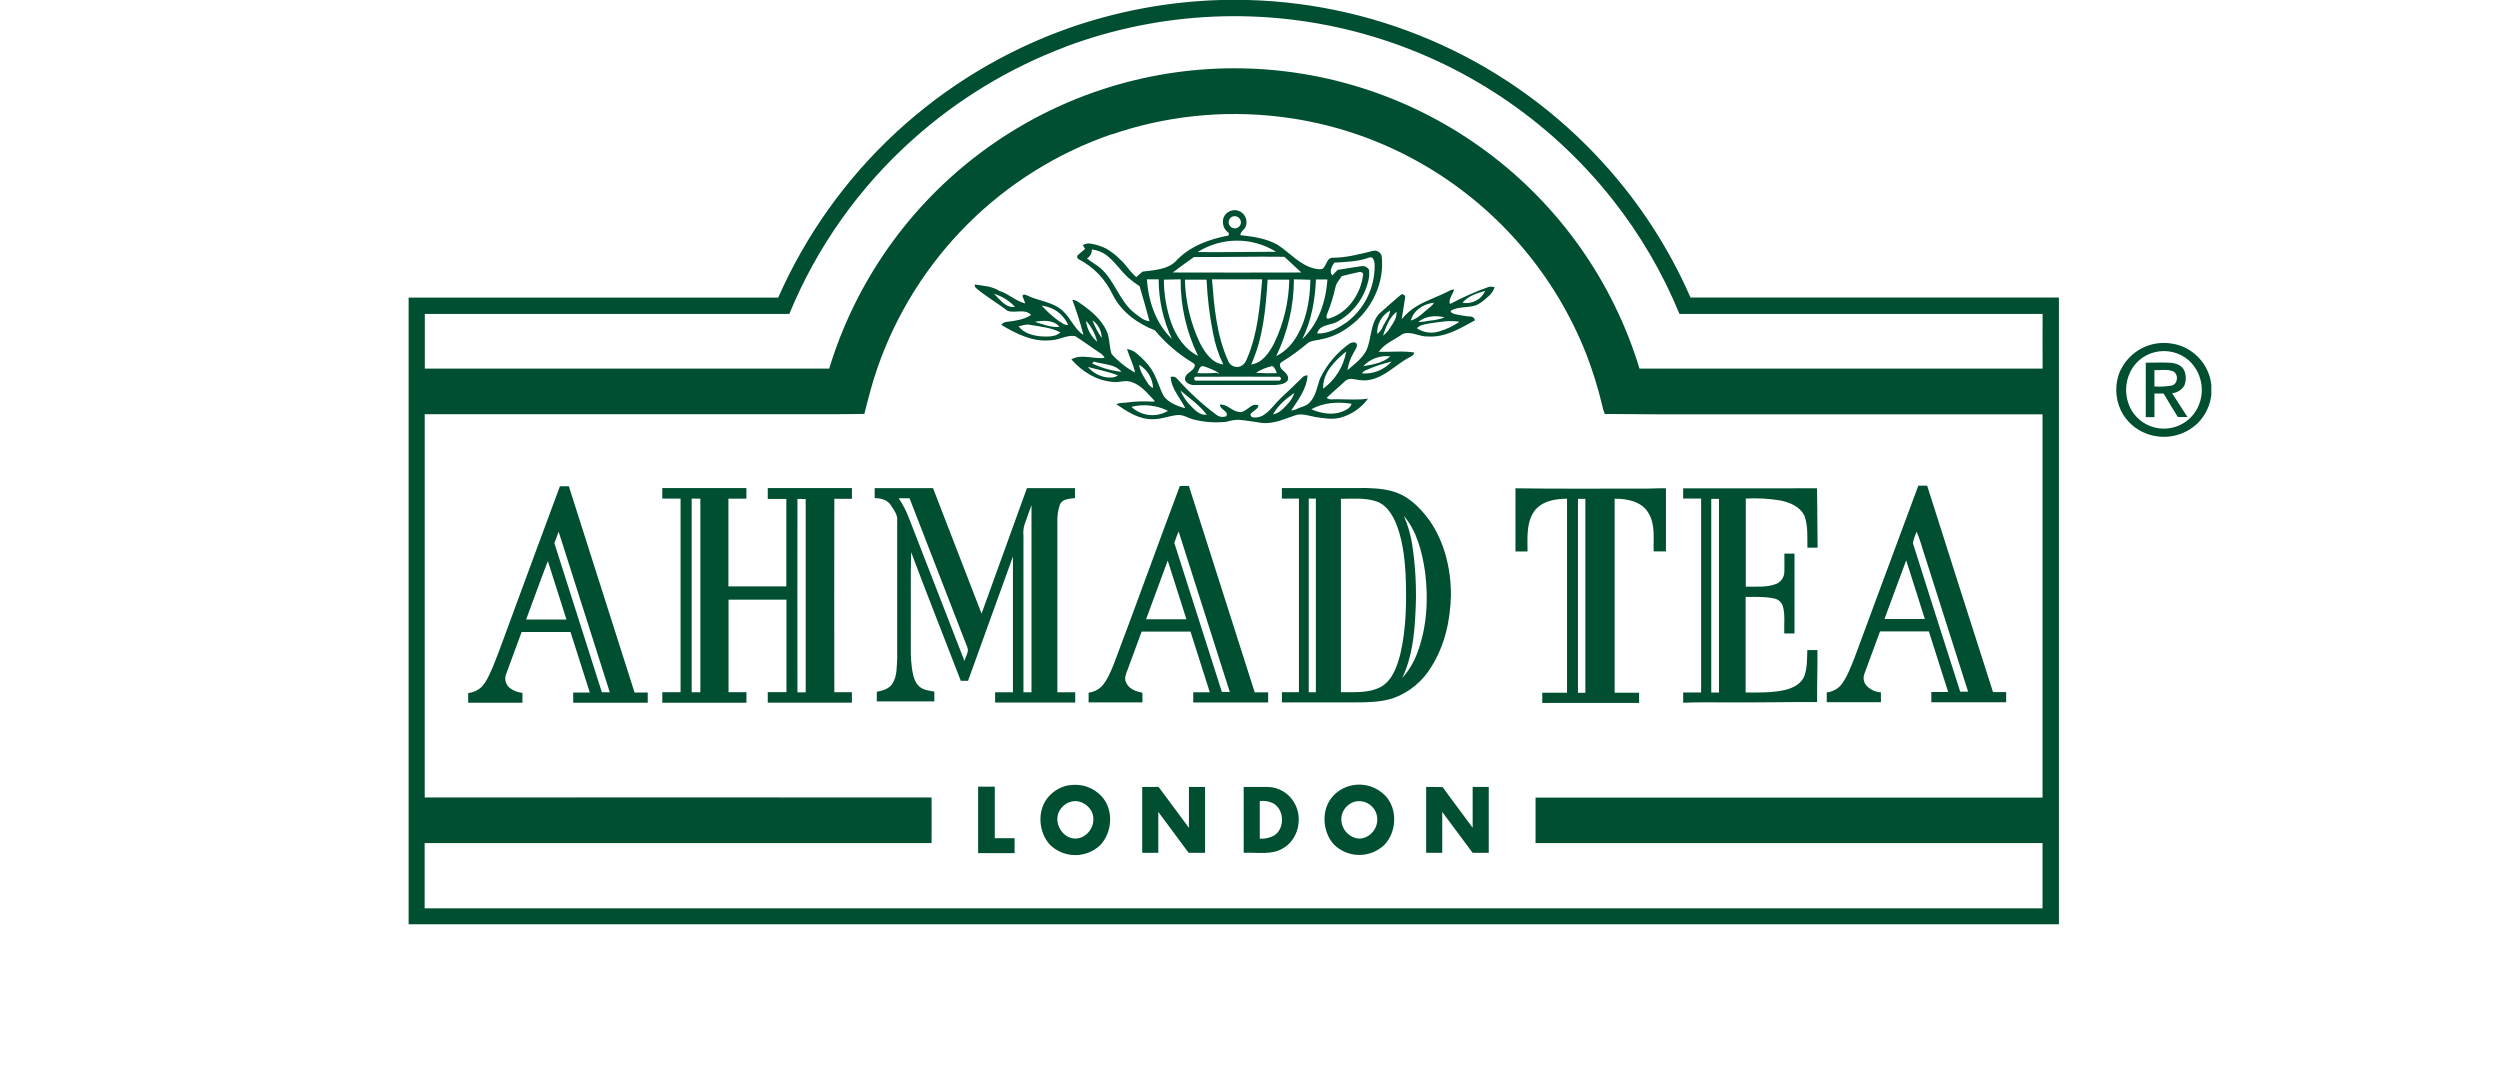<?xml version="1.0" encoding="UTF-8"?> <svg xmlns="http://www.w3.org/2000/svg" width="777" height="335" viewBox="0 0 777 335" fill="none"> <path fill-rule="evenodd" clip-rule="evenodd" d="M379.52 0H387.89C408.749 0.562 429.279 5.336 448.246 14.035C467.213 22.734 484.225 35.178 498.26 50.62C509.535 62.999 518.71 77.139 525.42 92.48H639.91C639.91 157.413 639.91 222.343 639.91 287.27H127V92.49H241.87C250.421 73.087 262.856 55.641 278.409 41.228C293.962 26.815 312.303 15.742 332.3 8.69C347.498 3.377 363.426 0.446 379.52 0ZM331.2 14.54C313.741 21.111 297.653 30.863 283.75 43.3C267.001 58.251 253.861 76.806 245.32 97.57C207.547 97.57 169.783 97.57 132.03 97.57V114.57H257.71C265.916 87.565 282.586 63.913 305.26 47.105C327.934 30.297 355.411 21.223 383.635 21.223C411.859 21.223 439.336 30.297 462.01 47.105C484.684 63.913 501.354 87.565 509.56 114.57C551.32 114.57 593.08 114.57 634.84 114.57C634.79 108.9 634.84 103.24 634.84 97.57H521.98C516.727 84.787 509.712 72.801 501.14 61.96C481.479 37.069 454.422 19.064 423.87 10.539C393.317 2.015 360.847 3.413 331.14 14.53L331.2 14.54ZM345.45 41.74C328.645 47.539 313.374 57.072 300.784 69.622C288.193 82.173 278.612 97.414 272.76 114.2C271.08 118.92 269.89 123.79 268.64 128.64C261.17 128.79 253.71 128.72 246.24 128.73H132C132 168.443 132 208.153 132 247.86C184.513 247.82 237.023 247.82 289.53 247.86C289.59 252.58 289.53 257.31 289.53 262.03C237.01 262.03 184.493 262.03 131.98 262.03V282.31H634.82C634.82 275.55 634.82 268.787 634.82 262.02H477.25C477.25 257.3 477.25 252.59 477.25 247.89H634.82C634.82 208.19 634.82 168.483 634.82 128.77H562.32C541.13 128.72 519.94 128.89 498.75 128.66C498.401 127.733 498.124 126.78 497.92 125.81C496.619 120.369 494.949 115.023 492.92 109.81C483.398 85.769 466.242 65.521 444.09 52.18C429.963 43.658 414.183 38.241 397.8 36.29C380.161 34.148 362.266 36.032 345.46 41.8L345.45 41.74ZM380.16 68.27C380.003 69.059 380.088 69.878 380.404 70.618C380.72 71.359 381.252 71.987 381.93 72.42C381.93 72.61 381.88 72.99 381.86 73.19C375.75 74.32 369.52 76.62 365.27 81.35C362.55 83.87 358.61 83.93 355.14 84.42C354.43 84.92 353.84 85.58 353.14 86.12C352.067 85.144 351.093 84.066 350.23 82.9C348.468 80.683 346.329 78.793 343.91 77.32C342.342 76.514 340.653 75.97 338.91 75.71C338.086 75.569 337.24 75.744 336.54 76.2L337.25 77.34C336.57 78.02 335.76 78.54 335.07 79.21C334.965 79.299 334.885 79.413 334.836 79.542C334.788 79.671 334.773 79.809 334.793 79.945C334.813 80.082 334.867 80.21 334.951 80.32C335.034 80.429 335.144 80.515 335.27 80.57C339.899 82.979 343.606 86.845 345.82 91.57C348.44 96.89 353.55 100.57 358.95 102.67C362.166 106.543 365.997 109.861 370.29 112.49C370.73 112.82 371.57 113.08 371.29 113.82C370.9 115.5 368.45 115.82 368.29 117.66C368.29 118.94 369.72 119.55 370.78 119.66C379.253 119.66 387.723 119.66 396.19 119.66C397.59 119.56 399.28 119.47 400.19 118.27C400.87 116.83 399.42 115.8 398.54 114.91C397.85 114.34 397.4 113.05 398.36 112.51C401.259 110.719 404.02 108.713 406.62 106.51C407.84 105.76 409.37 105.79 410.73 105.43C413.825 104.808 416.738 103.492 419.25 101.58C426.13 96.68 430.41 88.09 429.43 79.58C429.354 79.283 429.217 79.005 429.029 78.763C428.841 78.52 428.605 78.32 428.336 78.172C428.066 78.025 427.77 77.935 427.465 77.907C427.159 77.879 426.851 77.914 426.56 78.01C422.5 79.01 418.43 80.1 414.22 80.11C412.59 80.02 412.36 82.01 411.54 83.01C410.97 84.07 409.61 83.61 408.67 83.49C404.11 82.49 401 78.68 397.25 76.19C393.71 74.1 389.53 73.53 385.51 73.09C385.51 71.85 386.96 71.39 387.21 70.23C387.376 69.753 387.444 69.247 387.407 68.743C387.371 68.24 387.231 67.749 386.998 67.301C386.765 66.853 386.442 66.457 386.05 66.139C385.658 65.82 385.205 65.585 384.719 65.449C384.232 65.312 383.723 65.276 383.223 65.344C382.722 65.411 382.241 65.58 381.808 65.841C381.375 66.101 381.001 66.448 380.707 66.859C380.413 67.27 380.207 67.736 380.1 68.23L380.16 68.27ZM382.87 67.39C382.579 67.547 382.333 67.777 382.158 68.058C381.982 68.338 381.882 68.659 381.868 68.99C381.854 69.32 381.926 69.649 382.077 69.943C382.229 70.238 382.453 70.488 382.73 70.669C383.007 70.85 383.326 70.957 383.656 70.977C383.987 70.998 384.317 70.933 384.614 70.788C384.911 70.643 385.166 70.423 385.353 70.15C385.54 69.877 385.652 69.56 385.68 69.23C385.699 68.89 385.628 68.551 385.475 68.248C385.321 67.944 385.09 67.686 384.806 67.499C384.521 67.313 384.192 67.205 383.853 67.186C383.513 67.166 383.174 67.237 382.87 67.39ZM372.22 78.34C380.35 78.44 388.47 78.24 396.6 78.25C392.939 75.972 388.709 74.772 384.397 74.788C380.085 74.804 375.865 76.035 372.22 78.34ZM339.35 77.54C339.377 78.1 339.248 78.655 338.976 79.145C338.703 79.635 338.3 80.038 337.81 80.31C339.22 81.49 340.91 82.31 342.25 83.54C346.57 87.48 347.99 93.71 352.67 97.35C354.11 98.35 355.43 99.72 357.27 99.84C356.27 96.19 355.27 92.56 354.18 88.94C352.937 88.153 351.757 87.27 350.65 86.3C348.2 84.02 346.35 81.12 343.65 79.14C342.378 78.268 340.912 77.718 339.38 77.54H339.35ZM364.52 84.69C377.83 84.77 391.15 84.69 404.46 84.69C402.71 83.06 400.93 81.46 399.2 79.81C389.83 79.68 380.46 79.95 371.09 79.88C368.88 81.44 366.68 83.02 364.52 84.66V84.69ZM424.91 80.27C421.63 81.34 418.15 81.4 414.75 81.63C413.9 82.69 413.02 84.47 414.1 85.63C414.617 85.013 415.171 84.429 415.76 83.88C418.24 83.43 420.76 83.11 423.24 82.71C423.691 82.662 424.147 82.747 424.55 82.955C424.954 83.162 425.288 83.484 425.51 83.88C425.632 85.032 425.547 86.197 425.26 87.32C424.61 90.055 423.381 92.619 421.656 94.84C419.931 97.06 417.75 98.884 415.26 100.19C413.2 101.1 410.05 100.95 409.37 103.64C412.82 103.82 415.9 101.97 418.65 100.1C421.112 98.209 423.146 95.818 424.618 93.084C426.09 90.351 426.966 87.337 427.19 84.24C427.19 82.93 427.5 81.43 426.67 80.29C426.23 79.68 425.5 80.11 424.93 80.23L424.91 80.27ZM417.01 85.81C416.35 86.94 415.31 87.9 415.07 89.22C414.448 92.04 413.591 94.803 412.51 97.48C412.32 97.98 411.99 98.79 412.66 99.11C418.78 97.5 422.91 91.47 423.66 85.39C423.84 84.71 422.86 84.39 422.36 84.56C420.56 84.92 418.8 85.4 417.02 85.81H417.01ZM356.44 86.81C356.93 93.59 359.22 100.58 364.25 105.35C361.521 99.551 360.107 93.22 360.11 86.81H356.44ZM361.73 86.92C361.745 91.497 362.522 96.039 364.03 100.36C365.56 104.56 368.25 108.59 372.36 110.61C368.733 103.204 366.877 95.056 366.94 86.81C365.2 86.81 363.46 86.93 361.73 86.92ZM368.27 86.92C368.43 93.727 370.018 100.425 372.93 106.58C374.47 109.5 376.6 112.87 380.2 113.27C378.692 110.168 377.615 106.874 377 103.48C375.919 98.015 375.25 92.476 375 86.91L368.27 86.92ZM376.69 86.81C377.36 95.29 378.09 104.01 381.59 111.88C381.777 112.523 382.174 113.086 382.718 113.477C383.261 113.868 383.921 114.067 384.59 114.04C386.13 114.04 387.11 112.7 387.59 111.42C390.91 103.66 391.59 95.13 392.29 86.81H376.69ZM393.98 86.91C393.4 95.84 392.61 105.04 388.86 113.28C392.35 112.82 394.46 109.61 395.97 106.75C398.964 100.56 400.577 93.794 400.7 86.92L393.98 86.91ZM396.66 110.69C398.916 109.515 400.844 107.796 402.27 105.69C405.98 100.22 407.14 93.45 407.27 86.95C405.57 86.95 403.87 86.81 402.16 86.82C402.121 95.077 400.242 103.221 396.66 110.66V110.69ZM409 86.86C408.73 93.21 407.61 99.64 404.76 105.37C409.83 100.64 412.09 93.63 412.57 86.87L409 86.86ZM372.13 115.98C374.214 116.065 376.301 116.025 378.38 115.86L378.62 116.38C378.69 116.13 378.8 115.81 378.47 115.7C377.021 114.888 375.485 114.244 373.89 113.78C372.78 113.78 372.56 115.19 372.13 115.98ZM390.35 115.86C392.516 116.02 394.689 116.06 396.86 115.98C396.5 115.18 396.25 114.22 395.43 113.77C393.623 114.151 391.902 114.859 390.35 115.86ZM371.67 117.09C370.72 117.2 371.15 118.53 372 118.3C380.45 118.3 388.9 118.3 397.36 118.3C397.451 118.32 397.545 118.32 397.635 118.299C397.726 118.278 397.811 118.237 397.883 118.179C397.956 118.121 398.014 118.047 398.054 117.963C398.095 117.88 398.116 117.788 398.116 117.695C398.116 117.602 398.095 117.51 398.054 117.427C398.014 117.343 397.956 117.269 397.883 117.211C397.811 117.153 397.726 117.112 397.635 117.091C397.545 117.07 397.451 117.07 397.36 117.09C388.8 117.09 380.24 117.04 371.69 117.09H371.67ZM302.99 88.45C302.74 89.2 303.46 89.59 303.91 89.99C306.85 92.38 310.14 94.3 313.15 96.6C315.5 97.48 318.51 95.78 320.46 97.89C318.18 99.4 315.38 99.73 312.73 100.06C312.427 100.093 312.135 100.191 311.874 100.348C311.614 100.505 311.39 100.717 311.22 100.97C315.84 103.77 321.05 106.36 326.61 105.75C329.18 105.69 331.53 104.06 334.11 104.44C336.37 105.86 338.53 107.44 340.76 108.95C341.67 109.62 342.82 110.11 343.28 111.22C339.88 111.7 336.13 109.86 332.98 111.7C336.25 115.46 340.8 118.3 345.85 118.7C347.77 119 349.7 118.02 351.6 118.7C354.73 119.7 356.77 122.43 358.96 124.7L358.31 124.84C355.826 124.651 353.33 124.718 350.86 125.04C349.56 125.25 348.16 125.04 346.96 125.64C350.4 127.97 354.15 130.49 358.49 130.28C360.99 130.28 363.32 129.28 365.77 129.01C367.6 128.74 369.15 129.89 370.84 130.35C374.23 131.226 377.751 131.474 381.23 131.08C382.458 130.684 383.74 130.478 385.03 130.47C387.48 130.66 389.91 131.14 392.35 131.47C395.86 131.75 399.14 130.27 402.35 129.15C404.55 128.3 406.83 129.27 409.02 129.65C411.53 129.99 414.11 130.47 416.61 129.81C420.055 128.871 423.078 126.787 425.18 123.9C421.94 124.38 418.67 124.08 415.41 124.08C414.41 124.01 413.19 124.43 412.34 123.65C414.04 122.01 415.86 120.5 417.59 118.89C417.88 118.52 418.252 118.223 418.678 118.023C419.104 117.823 419.57 117.726 420.04 117.74C421.94 118.02 423.86 118.49 425.77 118.04C430.2 117.2 433.41 113.78 437.16 111.56C438.03 110.97 439.34 110.75 439.58 109.56C435.91 108.98 432.19 109.45 428.52 109.34C430.35 106.73 433.43 105.61 435.93 103.82C438.56 102.75 441.18 104.74 443.86 104.58C449.22 104.92 453.96 102 458.47 99.52C458.2 99.04 457.92 98.45 457.3 98.41C455.465 98.276 453.645 97.985 451.86 97.54C451.46 97.32 450.66 97.11 450.95 96.54C453.39 95.15 456.35 95.78 458.95 94.81C460.163 94.168 461.277 93.357 462.26 92.4C463.325 91.604 464.127 90.507 464.56 89.25C463.997 89.097 463.409 89.056 462.83 89.13C458.702 90.583 454.69 92.348 450.83 94.41L450.55 94.31C450.31 92.74 451.55 91.39 451.97 89.96L450.97 90.11C447.56 92.01 443.78 93.11 440.4 95.11C438.576 96.183 436.963 97.579 435.64 99.23C435.98 96.97 436.4 94.73 436.71 92.47C436.89 91.7 435.71 91.04 435.23 91.75C433.01 93.66 430.77 95.55 428.62 97.54C425.76 100.7 426.36 105.32 424.62 108.99C423.28 111.52 420.9 113.23 418.78 115.05C419.085 113.129 419.742 111.281 420.72 109.6C421.1 108.79 421.84 108.05 421.72 107.09C421.6 106.13 420.23 106.37 419.6 106.67C415.644 109.432 412.458 113.155 410.34 117.49C409.34 120.1 409.03 123.11 406.98 125.17C405.98 126.25 404.41 126.42 403.14 127.07C402.568 127.364 401.942 127.534 401.3 127.57C403.52 124.24 406.14 120.84 406.39 116.68C406.102 116.658 405.812 116.698 405.541 116.798C405.27 116.898 405.024 117.056 404.82 117.26C402.55 119.47 400.31 121.7 397.97 123.83C396.32 125.4 395.04 127.36 393.16 128.69C392.623 129.114 392.003 129.422 391.34 129.595C390.677 129.767 389.986 129.799 389.31 129.69C388.79 129.61 388.36 128.69 388.96 128.38C389.64 127.57 390.96 127.17 391.15 126.03C388.76 124.8 387.23 128.81 384.72 127.96C382.72 127.62 381.28 125.52 379.15 125.76C379.15 127.37 382.01 127.76 381.15 129.34C380.661 129.539 380.13 129.611 379.605 129.549C379.081 129.488 378.58 129.296 378.15 128.99C373.666 125.66 369.541 121.873 365.84 117.69C365.601 117.408 365.281 117.206 364.923 117.111C364.566 117.016 364.188 117.033 363.84 117.16C364.06 120.9 366.84 123.66 368.38 126.88C365.86 126.23 363.22 125.18 361.62 123.03C360.21 120.18 359.42 117.03 357.62 114.4C356.443 112.795 355.073 111.34 353.54 110.07C352.637 109.218 351.497 108.66 350.27 108.47C351.01 110.95 352.27 113.24 352.77 115.79C350.025 114.289 347.557 112.331 345.47 110C344.69 107.67 344.96 105 343.89 102.77C342.31 99.33 339.31 96.77 336.29 94.66C335.37 94.06 334.5 93.19 333.29 93.21C334.625 96.779 335.776 100.414 336.74 104.1C333.89 102.29 332.83 98.85 330.34 96.66C327.34 93.8 322.94 93.61 319.34 91.88C318.84 91.63 318.09 91.27 317.75 91.97C318.091 92.734 318.392 93.515 318.65 94.31C315.72 93.61 313.51 91.31 310.65 90.43C308.39 88.97 305.58 88.81 302.98 88.43L302.99 88.45ZM454.52 94.09C455.943 94.355 457.414 94.137 458.698 93.47C459.983 92.803 461.008 91.726 461.61 90.41C459.05 91.08 456.3 92.01 454.52 94.09ZM308.9 91.3C310.77 93.01 312.54 95.81 315.45 95.36C313.667 93.448 311.406 92.046 308.9 91.3ZM438.48 99.63C440.98 98.9 442.64 96.81 444.64 95.3C445.079 94.979 445.438 94.562 445.69 94.08C442.54 94.39 439.28 96.42 438.48 99.63ZM323.77 95.01C325.382 96.775 327.167 98.374 329.1 99.78C329.99 100.27 330.87 101.18 331.97 100.96C331.257 99.328 330.121 97.916 328.679 96.87C327.238 95.824 325.543 95.182 323.77 95.01ZM428.05 103.77C428.718 103.275 429.254 102.622 429.61 101.87C430.4 100.08 431.84 98.55 432.05 96.53C430.762 97.229 429.701 98.283 428.992 99.566C428.283 100.848 427.956 102.307 428.05 103.77ZM429.87 104.31C430.734 103.652 431.466 102.838 432.03 101.91C433.03 100.39 434.21 98.79 434.03 96.91C431.75 98.74 430.73 101.66 429.82 104.35L429.87 104.31ZM440.75 100.11C441.955 100.074 443.154 99.923 444.33 99.66C445.919 99.543 447.483 99.206 448.98 98.66C446.24 97.9 442.93 98.2 440.75 100.13V100.11ZM321.64 100.03C324.12 100.79 326.64 101.83 329.31 101.61C327.52 99.37 324.18 99.53 321.64 100.03ZM337.52 99.69C337.818 102.227 339.06 104.558 341 106.22C340.418 103.781 339.22 101.533 337.52 99.69ZM339.52 99.53C340.258 101.476 341.229 103.326 342.41 105.04C342.399 103.958 342.131 102.895 341.629 101.937C341.126 100.979 340.404 100.154 339.52 99.53ZM444.27 100.53C442.9 100.76 441.36 100.93 440.36 102.01C441.358 102.691 442.499 103.135 443.694 103.308C444.89 103.481 446.11 103.379 447.26 103.01C449.52 102.354 451.66 101.341 453.6 100.01C450.49 99.47 447.35 100.08 444.27 100.52V100.53ZM316.56 101.39C318.11 103.52 320.94 104.29 323.45 104.54C325.53 104.65 327.92 104.78 329.61 103.34C326.68 101.75 323.29 101.54 320.07 100.95C318.88 100.66 317.72 101.23 316.56 101.39ZM411.23 120.81C415.03 118.028 417.604 113.88 418.41 109.24C414.87 112.1 411.03 115.91 411.23 120.81ZM423.7 113.81C426.63 113.31 429.8 112.81 432.11 110.76C430.567 110.566 429 110.741 427.538 111.272C426.075 111.802 424.76 112.672 423.7 113.81ZM424.39 115.12C423.93 115.296 423.547 115.629 423.31 116.06C425.026 116.182 426.747 115.913 428.344 115.274C429.941 114.635 431.372 113.642 432.53 112.37C429.732 113.013 427.005 113.934 424.39 115.12ZM339.39 112.92C342.263 114.326 345.36 115.219 348.54 115.56C346.48 113.04 342.87 113.31 340.02 112.4L339.39 112.92ZM354.05 113.37C354.32 115.58 355.66 117.37 356.82 119.25C357.212 119.832 357.75 120.301 358.38 120.61C358.31 119.14 357.878 117.71 357.123 116.447C356.367 115.184 355.312 114.127 354.05 113.37ZM338.11 114.04C339.567 115.768 341.598 116.915 343.83 117.27C345.04 117.38 346.46 117.49 347.46 116.65C344.46 115.49 341.23 114.91 338.11 114.04ZM366.86 121.35C367.663 123.278 368.862 125.015 370.38 126.45C371.61 127.75 373.13 129.09 375.06 128.91C372.84 125.91 369.68 123.76 366.86 121.35ZM395.67 128.81C396.809 128.547 397.85 127.964 398.67 127.13C400.16 125.72 401.67 124.18 402.27 122.13C399.71 123.92 397.15 126 395.66 128.8L395.67 128.81ZM407.57 127.21C410.49 128.47 413.87 129.09 416.94 128.02C418.17 127.53 419.68 126.89 420.08 125.49C415.88 124.81 411.33 125.06 407.57 127.21ZM351.57 126.37C353.068 127.818 355.002 128.731 357.071 128.97C359.141 129.209 361.232 128.759 363.02 127.69C359.488 125.925 355.439 125.485 351.61 126.45L351.57 126.37ZM659.03 115.15C660.41 112.207 662.715 109.796 665.593 108.285C668.471 106.774 671.764 106.246 674.97 106.78C678.162 107.264 681.104 108.794 683.332 111.131C685.56 113.468 686.949 116.478 687.28 119.69V122.79C686.889 126.087 685.403 129.158 683.06 131.51C680.979 133.519 678.368 134.892 675.533 135.466C672.698 136.04 669.758 135.791 667.06 134.75C663.635 133.453 660.828 130.91 659.2 127.63C658.269 125.688 657.768 123.567 657.73 121.414C657.692 119.26 658.119 117.124 658.98 115.15H659.03ZM669.79 109.44C667.005 110.096 664.564 111.764 662.94 114.12C661.629 116.085 660.89 118.377 660.807 120.738C660.724 123.1 661.3 125.437 662.47 127.49C663.569 129.336 665.154 130.845 667.052 131.852C668.951 132.858 671.089 133.323 673.234 133.196C675.379 133.069 677.448 132.355 679.214 131.132C680.981 129.908 682.377 128.223 683.25 126.26C684.309 123.864 684.589 121.196 684.051 118.632C683.513 116.068 682.183 113.738 680.25 111.97C678.83 110.749 677.14 109.883 675.32 109.443C673.5 109.003 671.601 109.002 669.78 109.44H669.79ZM666.9 112.72C666.9 118.36 666.9 124 666.9 129.64H669.6C669.6 127.2 669.6 124.76 669.6 122.32C670.55 122.32 671.5 122.32 672.45 122.32C673.89 124.76 675.37 127.18 676.86 129.6H679.86C678.28 127.14 676.693 124.68 675.1 122.22C675.87 122.146 676.612 121.894 677.267 121.484C677.923 121.075 678.475 120.519 678.88 119.86C679.49 118.363 679.49 116.687 678.88 115.19C678.11 113.38 676 112.81 674.21 112.72C671.76 112.63 669.32 112.72 666.88 112.72H666.9ZM669.59 115.03C669.59 116.73 669.59 118.42 669.59 120.12C671.382 120.222 673.179 120.128 674.95 119.84C676.95 119.39 677.2 116.13 675.29 115.38C673.38 114.63 671.48 115.15 669.59 115.03ZM174.02 151.14C169.12 164.26 164.31 177.42 159.45 190.56C157.35 196.11 155.45 201.74 153.19 207.25C152.19 209.5 151.26 211.88 149.51 213.67C148.382 214.639 146.988 215.246 145.51 215.41C145.51 216.41 145.51 217.41 145.51 218.41H162.38V215.34C160.982 215.223 159.645 214.717 158.52 213.88C157.902 213.413 157.444 212.766 157.209 212.028C156.975 211.29 156.975 210.498 157.21 209.76C158.84 205.31 160.5 200.87 162.12 196.42H177.31C179.31 202.7 181.31 208.97 183.31 215.23C181.59 215.29 179.87 215.23 178.15 215.23V218.4H201.32V215.23H197.22C190.42 193.857 183.613 172.493 176.8 151.14C175.87 151.14 174.95 151.14 174.02 151.14ZM173.64 165.23C173.17 166.42 172.73 167.61 172.3 168.81C177.22 184.257 182.14 199.707 187.06 215.16H189.52C184.24 198.493 178.94 181.85 173.62 165.23H173.64ZM163.52 192.56C167.7 192.56 171.88 192.56 176.06 192.56C174.15 186.5 172.19 180.46 170.28 174.39C167.92 180.39 165.8 186.51 163.52 192.55V192.56ZM366.7 151.04C359.77 169.49 353.12 188.04 346.14 206.48C345.14 208.89 344.14 211.43 342.34 213.4C341.241 214.44 339.841 215.105 338.34 215.3C338.34 216.3 338.34 217.3 338.34 218.3C343.92 218.3 349.49 218.3 355.07 218.3C355.07 217.3 355.07 216.3 355.07 215.3C353 214.92 350.66 214.05 349.9 211.9C349.36 210.56 350.07 209.22 350.52 207.98C351.95 204.09 353.4 200.21 354.82 196.31C359.88 196.31 364.95 196.31 370.01 196.31C372.01 202.59 374.01 208.87 376.01 215.15H370.86C370.86 216.21 370.86 217.27 370.86 218.33C378.62 218.33 386.38 218.33 394.14 218.33C394.14 217.28 394.14 216.22 394.14 215.17H389.96C383.147 193.777 376.327 172.397 369.5 151.03L366.7 151.04ZM364.98 168.74C369.907 184.18 374.833 199.62 379.76 215.06H382.22C376.92 198.433 371.617 181.803 366.31 165.17C365.82 166.34 365.38 167.53 364.98 168.72V168.74ZM356.2 192.47C360.38 192.47 364.56 192.47 368.74 192.47C366.82 186.383 364.883 180.303 362.93 174.23L356.2 192.47ZM576.29 204.69C575.13 207.51 574.09 210.46 572.2 212.89C571.067 214.201 569.474 215.028 567.75 215.2C567.75 216.2 567.75 217.2 567.75 218.25C573.36 218.25 578.98 218.25 584.59 218.25C584.59 217.25 584.59 216.25 584.59 215.19C582.867 215.09 581.248 214.331 580.07 213.07C579.651 212.572 579.372 211.971 579.263 211.329C579.154 210.688 579.218 210.028 579.45 209.42L584.31 196.24H599.49C601.49 202.507 603.49 208.787 605.49 215.08H600.26V218.26H623.52C623.52 217.2 623.52 216.15 623.52 215.09C622.15 215.09 620.79 215.09 619.43 215.09C612.57 193.717 605.747 172.333 598.96 150.94H596.22C589.52 168.83 582.96 186.78 576.29 204.69ZM595.7 165.25C595.188 166.384 594.792 167.566 594.52 168.78C599.393 184.193 604.297 199.593 609.23 214.98H611.69C607.25 201.04 602.81 187.107 598.37 173.18C597.45 170.55 596.83 167.8 595.7 165.25ZM585.7 192.39H598.24C596.32 186.3 594.36 180.24 592.45 174.16C590.17 180.22 587.95 186.31 585.7 192.39ZM205.84 151.69C205.84 152.78 205.84 153.87 205.84 154.96H211.52C211.52 175.02 211.52 195.08 211.52 215.14H205.84V218.4H231.99C231.99 217.31 231.99 216.22 231.99 215.13H226.43C226.43 205.55 226.43 195.967 226.43 186.38H244.43V215.12H238.62V218.39H264.77V215.13C262.95 215.13 261.13 215.13 259.31 215.13C259.27 195.09 259.27 175.057 259.31 155.03H264.78V151.69H238.62V155.06H244.39V182.26C238.39 182.26 232.39 182.26 226.39 182.26C226.39 173.173 226.39 164.083 226.39 154.99C228.25 154.99 230.12 154.99 231.98 154.99V151.69H205.84ZM214.97 154.96V215.15H217.67C217.67 195.09 217.67 175.033 217.67 154.98L214.97 154.96ZM247.85 155.06C247.85 175.06 247.8 195.14 247.85 215.17C248.7 215.17 249.55 215.17 250.41 215.17C250.41 195.17 250.41 175.143 250.41 155.09L247.85 155.06ZM271.85 151.69C271.85 152.69 271.85 153.78 271.85 154.82C273.73 154.82 275.79 155.32 276.85 156.99C277.79 158.47 279.07 159.99 278.85 161.87C278.85 176.1 278.85 190.33 278.85 204.56C278.69 207.19 278.85 210.06 277.42 212.39C276.42 214.07 274.35 214.67 272.51 215V218H290.39V214.95C288.8 214.65 287.05 214.51 285.77 213.41C284.49 212.31 283.91 210.48 283.6 208.8C282.8 204.22 283.17 199.55 283.08 194.92C283.14 187.14 282.97 179.36 283.18 171.6C288.18 184.95 293.48 198.24 298.62 211.6H300.87C305.54 198.73 310.13 185.84 314.82 172.98C314.82 187.04 314.82 201.097 314.82 215.15C312.98 215.15 311.13 215.15 309.28 215.15C309.28 216.22 309.28 217.28 309.28 218.35H334.18C334.18 217.29 334.18 216.22 334.18 215.16C332.33 215.16 330.48 215.16 328.63 215.16V162.31C328.551 160.391 328.836 158.473 329.47 156.66C330.35 155 332.47 155.03 334.1 154.8C334.1 153.8 334.1 152.74 334.1 151.71H319.17C314.44 164.71 309.81 177.71 305.07 190.71C300.037 177.717 295.007 164.717 289.98 151.71C283.98 151.71 277.92 151.71 271.89 151.71L271.85 151.69ZM279.31 154.86C280.64 156.823 281.731 158.938 282.56 161.16C288.3 175.92 294.033 190.683 299.76 205.45C300.04 204.03 301.28 202.6 300.63 201.15C294.63 185.73 288.65 170.3 282.69 154.86H279.31ZM318.41 163.07C318.083 164.182 317.975 165.347 318.09 166.5V215.15H320.59V156.98C319.82 158.98 319.15 161.06 318.41 163.09V163.07ZM398.41 151.69C398.41 152.783 398.41 153.873 398.41 154.96C400.17 154.96 401.94 154.96 403.71 154.96C403.71 175.02 403.71 195.077 403.71 215.13H398.42C398.42 216.13 398.42 217.24 398.42 218.3H421.22C425.07 218.3 429 218.22 432.71 217.1C437.849 215.328 442.189 211.783 444.95 207.1C449.07 200.49 450.8 192.64 450.95 184.93C450.95 176.75 448.95 168.37 444.2 161.63C441.81 158.4 438.92 155.33 435.2 153.58C431.92 152.07 428.2 151.77 424.67 151.68L398.41 151.69ZM406.76 154.98C406.76 175.027 406.76 195.083 406.76 215.15H408.97C408.97 195.09 408.97 175.027 408.97 154.96H406.75L406.76 154.98ZM416.76 154.98C416.76 175.03 416.76 195.09 416.76 215.14C420.94 215.07 425.45 215.52 429.27 213.43C432.82 211.35 434.18 207.14 435.19 203.43C437.11 195.26 437.19 186.77 436.86 178.43C436.53 172.91 435.86 167.28 433.68 162.17C432.46 159.5 430.68 156.77 427.73 155.81C424.19 154.65 420.39 155.04 416.73 155.02L416.76 154.98ZM436.32 160.33C437.468 162.981 438.304 165.756 438.81 168.6C439.976 175.929 440.345 183.362 439.91 190.77C439.58 197.56 438.78 204.52 435.81 210.72C437.754 208.564 439.286 206.069 440.33 203.36C443.5 195.24 444 186.27 442.91 177.68C441.98 171.55 440.41 165.17 436.32 160.33ZM471.01 151.78C471.01 158.307 471.01 164.843 471.01 171.39H474.76C474.76 167.23 474.32 162.63 476.76 159C479.04 155.76 483.33 155 487.03 155C487.03 175.1 487.03 195.2 487.03 215.3H479.34V218.47H509.43C509.43 217.47 509.43 216.36 509.43 215.31C506.9 215.31 504.36 215.31 501.83 215.31C501.83 195.21 501.83 175.11 501.83 155.01C505.62 154.96 510.07 155.8 512.23 159.26C514.55 162.87 513.83 167.32 513.95 171.37H517.78C517.78 164.83 517.78 158.293 517.78 151.76C515.3 151.69 512.84 151.91 510.37 151.85C497.23 151.85 484.09 151.95 470.96 151.76L471.01 151.78ZM490.43 155.05C490.43 175.143 490.43 195.237 490.43 215.33H492.73C492.73 195.23 492.73 175.137 492.73 155.05H490.43ZM523.12 151.78C523.12 152.83 523.12 153.89 523.12 154.95H528.71C528.71 175.037 528.71 195.127 528.71 215.22H523.13V218.41C527.62 218.21 532.13 218.33 536.59 218.3C545.99 218.37 555.37 218.17 564.76 218.2C564.7 212.82 564.92 207.44 564.86 202.05C563.81 202.05 562.76 202.05 561.72 202.05C561.61 204.71 561.72 207.45 560.83 210C559.94 212.55 557.2 213.88 554.7 214.46C550.7 215.34 546.6 215.25 542.54 215.22C542.54 205.32 542.54 195.43 542.54 185.53C545.48 185.53 548.47 185.37 551.36 186C552.002 186.109 552.6 186.395 553.088 186.826C553.576 187.257 553.933 187.816 554.12 188.44C554.88 191.19 554.43 194.07 554.55 196.88H557.73C557.73 188.6 557.73 180.33 557.73 172.05H554.58C554.58 173.91 554.63 175.77 554.58 177.63C554.584 178.407 554.371 179.17 553.965 179.833C553.558 180.496 552.975 181.031 552.28 181.38C549.22 182.69 545.82 182.25 542.59 182.33C542.59 173.2 542.59 164.08 542.59 154.95C546.205 154.758 549.83 154.962 553.4 155.56C556.3 156.17 559.53 157.46 560.83 160.35C561.98 163.5 561.68 166.92 561.74 170.22H564.91C564.81 164.06 564.86 157.91 564.71 151.76L523.12 151.78ZM531.86 155.05C531.86 175.11 531.86 195.17 531.86 215.23H534.26C534.26 195.17 534.26 175.11 534.26 155.05H531.86ZM332.14 244.05C329.681 244.509 327.451 245.793 325.82 247.69C322.26 251.83 322.7 258.57 326.31 262.54C328.394 264.584 331.19 265.74 334.109 265.765C337.028 265.789 339.842 264.679 341.96 262.67C345.72 258.67 346.19 251.77 342.48 247.6C341.199 246.179 339.574 245.111 337.762 244.498C335.95 243.885 334.011 243.748 332.13 244.1L332.14 244.05ZM332.14 249.4C331.375 249.734 330.688 250.224 330.123 250.839C329.559 251.454 329.128 252.18 328.86 252.97C327.8 256.32 330.34 260.38 333.91 260.62C337.16 260.83 339.91 257.73 339.81 254.62C339.97 250.87 335.57 247.8 332.14 249.44V249.4ZM420.29 244.07C417.932 244.53 415.79 245.748 414.19 247.54C410.55 251.65 410.97 258.43 414.54 262.44C416.6 264.489 419.373 265.663 422.279 265.715C425.184 265.767 427.997 264.694 430.13 262.72C434.13 258.72 434.5 251.39 430.49 247.24C429.187 245.906 427.572 244.917 425.791 244.363C424.01 243.81 422.12 243.709 420.29 244.07ZM420.89 249.2C419.942 249.51 419.088 250.057 418.409 250.788C417.73 251.519 417.249 252.411 417.01 253.38C416.845 254.18 416.844 255.004 417.005 255.805C417.166 256.605 417.486 257.365 417.947 258.039C418.408 258.712 419 259.287 419.688 259.727C420.376 260.167 421.145 260.464 421.95 260.6C425.12 260.96 427.95 258.08 428.05 255C428.105 254.1 427.944 253.201 427.581 252.375C427.218 251.55 426.664 250.824 425.963 250.257C425.263 249.689 424.437 249.297 423.555 249.114C422.672 248.93 421.759 248.959 420.89 249.2ZM304 244.49C304 251.38 304 258.26 304 265.15C307.78 265.15 311.55 265.15 315.33 265.15C315.33 263.61 315.33 262.07 315.33 260.52H309.18V244.49H304ZM355 244.58V265.06H360C360 260.82 360 256.58 360 252.34C363.173 256.573 366.32 260.813 369.44 265.06H374.52V244.58H369.52C369.52 248.82 369.52 253.06 369.52 257.3C366.4 253.04 363.24 248.82 360.08 244.58H355ZM386.54 244.58C386.54 251.413 386.54 258.24 386.54 265.06C390.7 264.82 395.31 265.92 399.02 263.49C403.56 260.69 404.97 254.19 402.34 249.63C401.518 248.122 400.309 246.86 398.838 245.972C397.368 245.085 395.688 244.604 393.97 244.58H386.54ZM391.54 249C391.54 252.89 391.54 256.78 391.54 260.67C393.098 260.767 394.651 260.42 396.02 259.67C399.39 257.48 399.23 251.67 395.73 249.67C394.432 249.041 392.982 248.795 391.55 248.96L391.54 249ZM443.25 244.59C443.25 251.41 443.25 258.233 443.25 265.06H448.25C448.25 260.82 448.25 256.59 448.25 252.35C451.41 256.58 454.54 260.82 457.7 265.06H462.7V244.58H457.7C457.7 248.81 457.7 253.04 457.7 257.27C454.64 253.03 451.42 248.88 448.36 244.63C446.66 244.55 444.93 244.59 443.21 244.59H443.25Z" fill="#004F30"></path> </svg> 